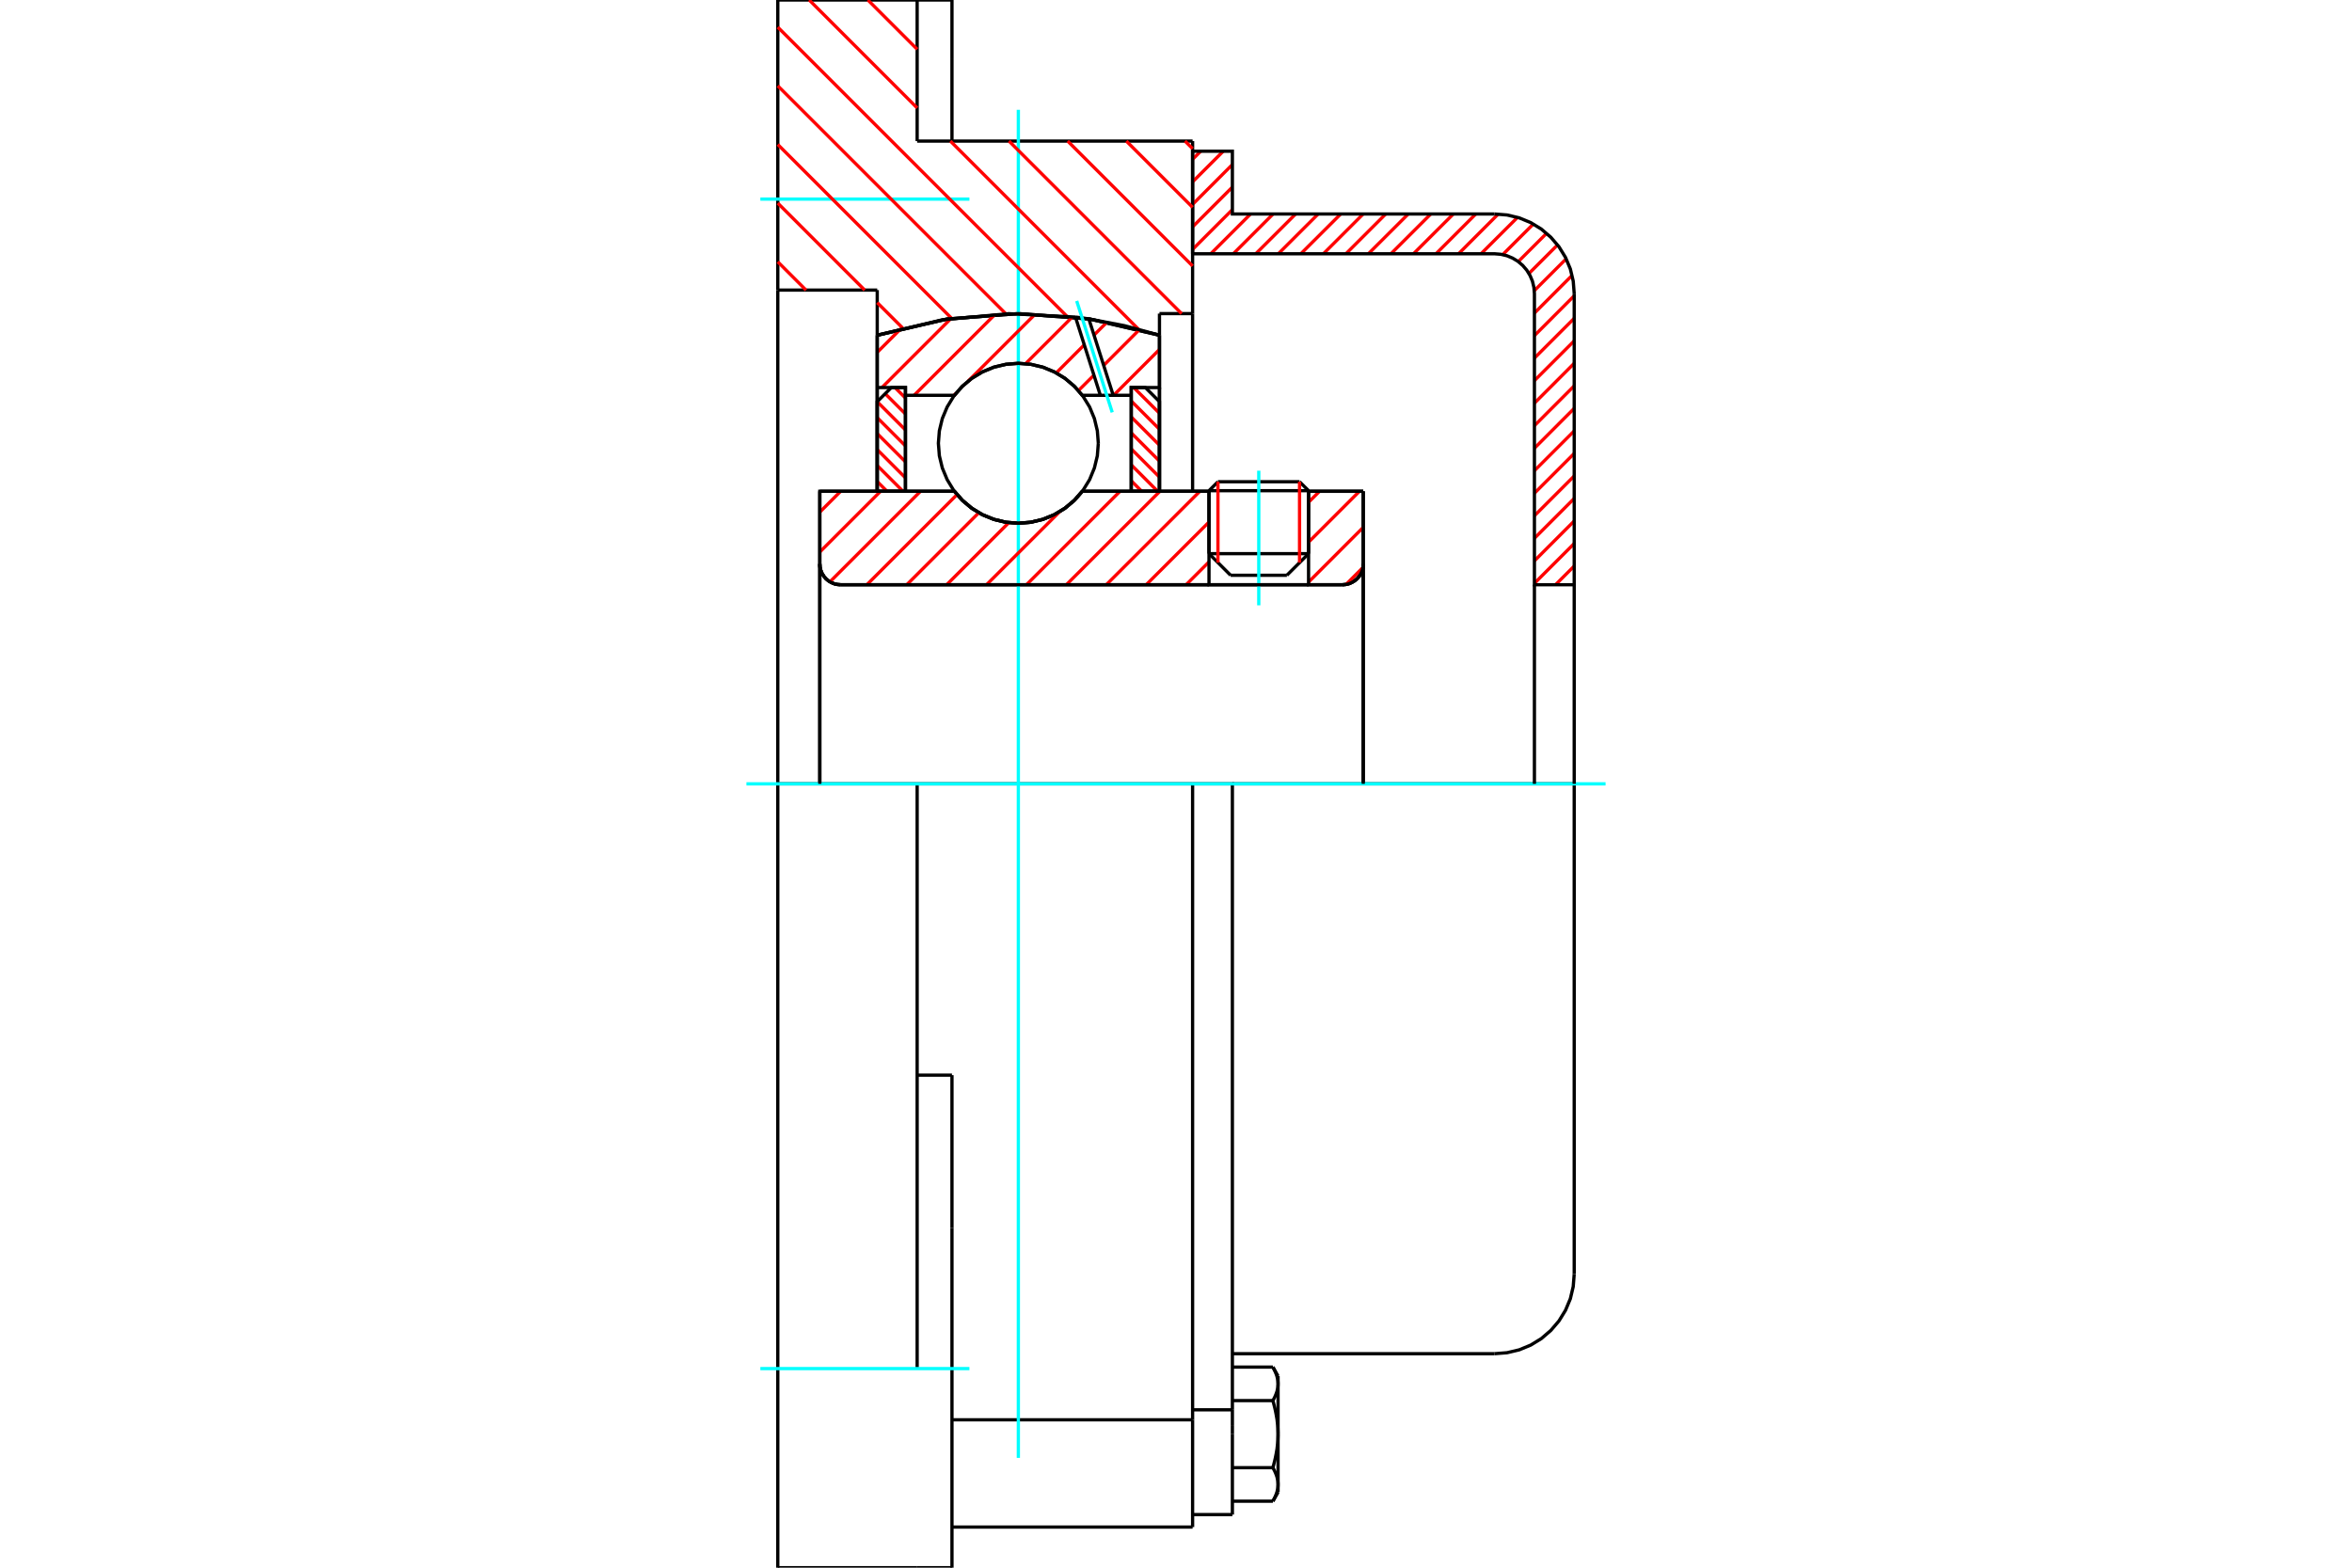 <?xml version="1.0" standalone="no"?>
<!DOCTYPE svg PUBLIC "-//W3C//DTD SVG 1.1//EN"
	"http://www.w3.org/Graphics/SVG/1.1/DTD/svg11.dtd">
<svg xmlns="http://www.w3.org/2000/svg" height="100%" width="100%" viewBox="0 0 36000 24000">
	<rect x="-1800" y="-1200" width="39600" height="26400" style="fill:#FFF"/>
	<g style="fill:none; fill-rule:evenodd" transform="matrix(1 0 0 1 0 0)">
		<g style="fill:none; stroke:#000; stroke-width:50; shape-rendering:geometricPrecision">
			<line x1="20029" y1="7512" x2="18505" y2="7512"/>
			<line x1="18642" y1="7375" x2="19891" y2="7375"/>
			<line x1="18505" y1="8476" x2="20029" y2="8476"/>
			<line x1="19697" y1="8807" x2="18836" y2="8807"/>
			<polyline points="20547,8952 20597,8948 20645,8937 20692,8917 20735,8891 20773,8859 20805,8821 20832,8778 20851,8731 20862,8683 20866,8633"/>
			<line x1="20866" y1="7521" x2="20866" y2="8633"/>
			<line x1="20029" y1="7521" x2="20866" y2="7521"/>
			<line x1="16566" y1="7521" x2="18505" y2="7521"/>
			<polyline points="14608,7521 14733,7663 14878,7784 15040,7881 15215,7952 15399,7996 15587,8010 15775,7996 15959,7952 16134,7881 16296,7784 16441,7663 16566,7521"/>
			<line x1="12548" y1="7521" x2="14608" y2="7521"/>
			<line x1="12548" y1="8633" x2="12548" y2="7521"/>
			<polyline points="12548,8633 12551,8683 12563,8731 12582,8778 12609,8821 12641,8859 12679,8891 12722,8917 12769,8937 12817,8948 12867,8952"/>
			<line x1="20547" y1="8952" x2="12867" y2="8952"/>
			<line x1="20866" y1="8633" x2="20866" y2="12000"/>
			<line x1="12548" y1="8633" x2="12548" y2="12000"/>
			<line x1="18642" y1="7375" x2="18505" y2="7512"/>
			<line x1="20029" y1="7512" x2="19891" y2="7375"/>
			<line x1="19697" y1="8807" x2="20029" y2="8476"/>
			<line x1="18505" y1="8476" x2="18836" y2="8807"/>
			<line x1="18505" y1="7512" x2="18505" y2="8476"/>
			<line x1="20029" y1="8476" x2="20029" y2="7512"/>
			<polyline points="20547,8952 20597,8948 20645,8937 20692,8917 20735,8891 20773,8859 20805,8821 20832,8778 20851,8731 20862,8683 20866,8633"/>
			<polyline points="12548,8633 12551,8683 12563,8731 12582,8778 12609,8821 12641,8859 12679,8891 12722,8917 12769,8937 12817,8948 12867,8952"/>
			<polyline points="18254,23378 18254,21956 18254,21736"/>
			<line x1="14571" y1="21736" x2="18254" y2="21736"/>
			<line x1="14038" y1="2160" x2="18254" y2="2160"/>
			<line x1="18254" y1="12000" x2="18254" y2="21736"/>
			<line x1="18254" y1="12000" x2="14038" y2="12000"/>
			<line x1="14571" y1="16460" x2="14038" y2="16460"/>
			<line x1="14038" y1="12000" x2="11905" y2="12000"/>
			<line x1="13427" y1="4441" x2="11905" y2="4441"/>
			<line x1="13427" y1="5132" x2="13427" y2="4441"/>
			<polyline points="17747,5132 16680,4884 15587,4801 14495,4884 13427,5132"/>
			<line x1="17747" y1="4801" x2="17747" y2="5132"/>
			<line x1="18254" y1="4801" x2="17747" y2="4801"/>
			<line x1="18254" y1="2160" x2="18254" y2="4801"/>
			<line x1="14038" y1="0" x2="14038" y2="2160"/>
			<line x1="11905" y1="0" x2="14038" y2="0"/>
			<line x1="11905" y1="4441" x2="11905" y2="0"/>
			<line x1="17747" y1="5132" x2="17747" y2="7521"/>
			<line x1="13427" y1="7521" x2="13427" y2="5132"/>
			<line x1="18254" y1="4801" x2="18254" y2="7521"/>
			<line x1="11905" y1="12000" x2="11905" y2="4441"/>
			<polyline points="11905,24000 11905,20952 11905,12000"/>
			<line x1="14571" y1="18797" x2="14571" y2="16460"/>
			<line x1="14038" y1="20952" x2="14038" y2="12000"/>
			<line x1="14571" y1="24000" x2="14571" y2="18797"/>
			<line x1="14571" y1="893" x2="14571" y2="0"/>
			<line x1="14571" y1="2160" x2="14571" y2="893"/>
			<line x1="11905" y1="24000" x2="14038" y2="24000"/>
			<line x1="14571" y1="23378" x2="18254" y2="23378"/>
			<line x1="14571" y1="0" x2="14038" y2="0"/>
			<line x1="14038" y1="24000" x2="14571" y2="24000"/>
			<line x1="18254" y1="21583" x2="18863" y2="21583"/>
			<line x1="18863" y1="21817" x2="18863" y2="21583"/>
			<line x1="18863" y1="21956" x2="18863" y2="21817"/>
			<line x1="18863" y1="23187" x2="18863" y2="21956"/>
			<polyline points="18863,21583 18863,12000 18254,12000"/>
			<polyline points="19483,21442 19487,21434 19492,21426 19496,21418 19500,21410 19504,21403 19508,21395 19512,21387 19515,21380 19519,21372 19522,21364 19525,21357 19528,21350 19531,21342 19534,21335 19536,21328 19539,21320 19541,21313 19544,21306 19546,21299 19548,21292 19549,21284 19551,21277 19553,21270 19554,21263 19556,21256 19557,21249 19558,21242 19559,21235 19560,21228 19560,21221 19561,21214 19561,21207 19562,21200 19562,21193 19562,21186"/>
			<polyline points="19562,21956 19562,21942 19562,21927 19561,21913 19561,21899 19560,21885 19560,21871 19559,21857 19558,21843 19557,21829 19556,21815 19554,21801 19553,21787 19551,21773 19549,21758 19548,21744 19546,21730 19544,21716 19541,21701 19539,21687 19536,21672 19534,21658 19531,21643 19528,21628 19525,21613 19522,21598 19519,21583 19515,21568 19512,21553 19508,21538 19504,21522 19500,21506 19496,21491 19492,21475 19487,21459 19483,21442"/>
			<line x1="19562" y1="21186" x2="19562" y2="21956"/>
			<polyline points="19562,22725 19562,22718 19562,22711 19561,22704 19561,22697 19560,22690 19560,22683 19559,22676 19558,22669 19557,22662 19556,22655 19554,22648 19553,22641 19551,22634 19549,22627 19548,22620 19546,22613 19544,22605 19541,22598 19539,22591 19536,22584 19534,22576 19531,22569 19528,22562 19525,22554 19522,22547 19519,22539 19515,22532 19512,22524 19508,22516 19504,22509 19500,22501 19496,22493 19492,22485 19487,22477 19483,22469"/>
			<line x1="19562" y1="21956" x2="19562" y2="22725"/>
			<polyline points="19483,22469 19487,22453 19492,22437 19496,22421 19500,22405 19504,22389 19508,22374 19512,22358 19515,22343 19519,22328 19522,22313 19525,22298 19528,22283 19531,22268 19534,22254 19536,22239 19539,22225 19541,22210 19544,22196 19546,22181 19548,22167 19549,22153 19551,22139 19553,22124 19554,22110 19556,22096 19557,22082 19558,22068 19559,22054 19560,22040 19560,22026 19561,22012 19561,21998 19562,21984 19562,21970 19562,21956"/>
			<line x1="19562" y1="22725" x2="19562" y2="22845"/>
			<polyline points="19483,22982 19487,22974 19492,22966 19496,22958 19500,22950 19504,22942 19508,22934 19512,22927 19515,22919 19519,22912 19522,22904 19525,22897 19528,22889 19531,22882 19534,22874 19536,22867 19539,22860 19541,22853 19544,22845 19546,22838 19548,22831 19549,22824 19551,22817 19553,22810 19554,22803 19556,22796 19557,22789 19558,22782 19559,22775 19560,22768 19560,22761 19561,22754 19561,22747 19562,22740 19562,22733 19562,22725"/>
			<polyline points="19562,21186 19562,21179 19562,21172 19561,21165 19561,21158 19560,21151 19560,21144 19559,21137 19558,21130 19557,21123 19556,21116 19554,21108 19553,21101 19551,21094 19549,21087 19548,21080 19546,21073 19544,21066 19541,21059 19539,21051 19536,21044 19534,21037 19531,21030 19528,21022 19525,21015 19522,21007 19519,21000 19515,20992 19512,20984 19508,20977 19504,20969 19500,20961 19496,20953 19492,20945 19487,20937 19483,20929"/>
			<line x1="19562" y1="21067" x2="19562" y2="21186"/>
			<line x1="18863" y1="22982" x2="19483" y2="22982"/>
			<line x1="18863" y1="22469" x2="19483" y2="22469"/>
			<line x1="18863" y1="21442" x2="19483" y2="21442"/>
			<line x1="18863" y1="20929" x2="19483" y2="20929"/>
			<polyline points="24095,12000 22876,12000 18863,12000"/>
			<line x1="24095" y1="19505" x2="24095" y2="12000"/>
			<line x1="18254" y1="23187" x2="18863" y2="23187"/>
			<line x1="19483" y1="22982" x2="19562" y2="22845"/>
			<line x1="19562" y1="21067" x2="19483" y2="20929"/>
			<polyline points="22876,20724 23067,20709 23253,20665 23430,20592 23593,20492 23738,20367 23862,20222 23962,20059 24036,19882 24080,19696 24095,19505"/>
			<line x1="18863" y1="20724" x2="22876" y2="20724"/>
		</g>
		<g style="fill:none; stroke:#0FF; stroke-width:50; shape-rendering:geometricPrecision">
			<line x1="19267" y1="9267" x2="19267" y2="7206"/>
			<line x1="15587" y1="22319" x2="15587" y2="1681"/>
			<line x1="11425" y1="12000" x2="24575" y2="12000"/>
			<line x1="11638" y1="3048" x2="14838" y2="3048"/>
			<line x1="11638" y1="20952" x2="14838" y2="20952"/>
		</g>
		<g style="fill:none; stroke:#F00; stroke-width:50; shape-rendering:geometricPrecision">
			<line x1="24095" y1="8666" x2="23809" y2="8952"/>
			<line x1="24095" y1="8321" x2="23486" y2="8930"/>
			<line x1="24095" y1="7976" x2="23486" y2="8586"/>
			<line x1="24095" y1="7631" x2="23486" y2="8241"/>
			<line x1="24095" y1="7287" x2="23486" y2="7896"/>
			<line x1="24095" y1="6942" x2="23486" y2="7551"/>
			<line x1="24095" y1="6597" x2="23486" y2="7206"/>
			<line x1="24095" y1="6252" x2="23486" y2="6862"/>
			<line x1="24095" y1="5907" x2="23486" y2="6517"/>
			<line x1="24095" y1="5562" x2="23486" y2="6172"/>
			<line x1="24095" y1="5218" x2="23486" y2="5827"/>
			<line x1="24095" y1="4873" x2="23486" y2="5482"/>
			<line x1="24095" y1="4528" x2="23486" y2="5138"/>
			<line x1="24062" y1="4216" x2="23486" y2="4793"/>
			<line x1="23972" y1="3962" x2="23484" y2="4450"/>
			<line x1="23840" y1="3749" x2="23402" y2="4187"/>
			<line x1="23672" y1="3572" x2="23239" y2="4005"/>
			<line x1="23469" y1="3430" x2="23001" y2="3898"/>
			<line x1="23227" y1="3328" x2="22669" y2="3885"/>
			<line x1="22932" y1="3277" x2="22325" y2="3885"/>
			<line x1="22589" y1="3276" x2="21980" y2="3885"/>
			<line x1="22245" y1="3276" x2="21635" y2="3885"/>
			<line x1="21900" y1="3276" x2="21290" y2="3885"/>
			<line x1="21555" y1="3276" x2="20945" y2="3885"/>
			<line x1="21210" y1="3276" x2="20601" y2="3885"/>
			<line x1="20865" y1="3276" x2="20256" y2="3885"/>
			<line x1="20521" y1="3276" x2="19911" y2="3885"/>
			<line x1="20176" y1="3276" x2="19566" y2="3885"/>
			<line x1="19831" y1="3276" x2="19221" y2="3885"/>
			<line x1="19486" y1="3276" x2="18877" y2="3885"/>
			<line x1="19141" y1="3276" x2="18532" y2="3885"/>
			<line x1="18863" y1="3209" x2="18254" y2="3818"/>
			<line x1="18863" y1="2864" x2="18254" y2="3473"/>
			<line x1="18863" y1="2519" x2="18254" y2="3129"/>
			<line x1="18723" y1="2315" x2="18254" y2="2784"/>
			<line x1="18378" y1="2315" x2="18254" y2="2439"/>
		</g>
		<g style="fill:none; stroke:#000; stroke-width:50; shape-rendering:geometricPrecision">
			<polyline points="18254,3885 18254,2315 18863,2315 18863,3276 22876,3276"/>
			<polyline points="24095,4495 24080,4304 24036,4118 23962,3941 23862,3778 23738,3633 23593,3508 23430,3408 23253,3335 23067,3291 22876,3276"/>
			<polyline points="24095,4495 24095,8952 23486,8952 23486,4495 23478,4399 23456,4306 23419,4218 23369,4136 23307,4064 23235,4002 23153,3952 23065,3915 22972,3893 22876,3885 18254,3885"/>
			<line x1="24095" y1="12000" x2="24095" y2="8952"/>
			<line x1="23486" y1="8952" x2="23486" y2="12000"/>
		</g>
		<g style="fill:none; stroke:#F00; stroke-width:50; shape-rendering:geometricPrecision">
			<line x1="18138" y1="2160" x2="18254" y2="2276"/>
			<line x1="17240" y1="2160" x2="18254" y2="3174"/>
			<line x1="16342" y1="2160" x2="18254" y2="4072"/>
			<line x1="13284" y1="0" x2="14038" y2="754"/>
			<line x1="15444" y1="2160" x2="18085" y2="4801"/>
			<line x1="12386" y1="0" x2="14038" y2="1652"/>
			<line x1="14547" y1="2160" x2="17430" y2="5044"/>
			<line x1="11905" y1="416" x2="16330" y2="4842"/>
			<line x1="11905" y1="1314" x2="15397" y2="4806"/>
			<line x1="11905" y1="2212" x2="14567" y2="4875"/>
			<line x1="11905" y1="3110" x2="13235" y2="4441"/>
			<line x1="13427" y1="4633" x2="13818" y2="5024"/>
			<line x1="11905" y1="4008" x2="12337" y2="4441"/>
		</g>
		<g style="fill:none; stroke:#000; stroke-width:50; shape-rendering:geometricPrecision">
			<polyline points="17747,5132 16680,4884 15587,4801 14495,4884 13427,5132"/>
		</g>
		<g style="fill:none; stroke:#F00; stroke-width:50; shape-rendering:geometricPrecision">
			<line x1="19891" y1="7375" x2="19891" y2="8613"/>
			<line x1="18642" y1="8613" x2="18642" y2="7375"/>
			<line x1="13427" y1="7372" x2="13576" y2="7521"/>
			<line x1="13427" y1="7127" x2="13821" y2="7521"/>
			<line x1="13427" y1="6883" x2="13859" y2="7315"/>
			<line x1="13427" y1="6638" x2="13859" y2="7070"/>
			<line x1="13427" y1="6394" x2="13859" y2="6826"/>
			<line x1="13427" y1="6150" x2="13859" y2="6582"/>
			<line x1="13549" y1="6027" x2="13859" y2="6337"/>
			<line x1="13699" y1="5933" x2="13859" y2="6093"/>
		</g>
		<g style="fill:none; stroke:#000; stroke-width:50; shape-rendering:geometricPrecision">
			<polyline points="13859,7521 13859,5933 13643,5933 13427,6149 13427,7521 13859,7521"/>
		</g>
		<g style="fill:none; stroke:#F00; stroke-width:50; shape-rendering:geometricPrecision">
			<line x1="17353" y1="5933" x2="17747" y2="6326"/>
			<line x1="17315" y1="6139" x2="17747" y2="6571"/>
			<line x1="17315" y1="6383" x2="17747" y2="6815"/>
			<line x1="17315" y1="6627" x2="17747" y2="7059"/>
			<line x1="17315" y1="6872" x2="17747" y2="7304"/>
			<line x1="17315" y1="7116" x2="17719" y2="7521"/>
			<line x1="17315" y1="7360" x2="17475" y2="7521"/>
		</g>
		<g style="fill:none; stroke:#000; stroke-width:50; shape-rendering:geometricPrecision">
			<polyline points="17315,7521 17315,5933 17531,5933 17747,6149 17747,7521 17315,7521"/>
			<polyline points="16811,6786 16796,6595 16751,6408 16678,6231 16577,6067 16452,5921 16306,5796 16143,5696 15965,5622 15779,5577 15587,5562 15396,5577 15209,5622 15031,5696 14868,5796 14722,5921 14597,6067 14497,6231 14423,6408 14378,6595 14363,6786 14378,6978 14423,7164 14497,7342 14597,7506 14722,7652 14868,7776 15031,7877 15209,7950 15396,7995 15587,8010 15779,7995 15965,7950 16143,7877 16306,7776 16452,7652 16577,7506 16678,7342 16751,7164 16796,6978 16811,6786"/>
		</g>
		<g style="fill:none; stroke:#F00; stroke-width:50; shape-rendering:geometricPrecision">
			<line x1="17747" y1="5350" x2="17045" y2="6052"/>
			<line x1="17440" y1="5046" x2="16893" y2="5594"/>
			<line x1="16744" y1="5743" x2="16507" y2="5979"/>
			<line x1="16944" y1="4932" x2="16745" y2="5130"/>
			<line x1="16596" y1="5279" x2="16167" y2="5709"/>
			<line x1="16415" y1="4850" x2="15697" y2="5568"/>
			<line x1="15845" y1="4809" x2="14822" y2="5832"/>
			<line x1="14630" y1="6024" x2="14602" y2="6052"/>
			<line x1="15230" y1="4813" x2="13991" y2="6052"/>
			<line x1="14554" y1="4878" x2="13499" y2="5933"/>
			<line x1="13792" y1="5029" x2="13427" y2="5394"/>
		</g>
		<g style="fill:none; stroke:#000; stroke-width:50; shape-rendering:geometricPrecision">
			<polyline points="13427,7521 13427,5933 13427,5132"/>
			<polyline points="16461,4854 15440,4802 14422,4896 13427,5132"/>
			<polyline points="16666,4882 16563,4867 16461,4854"/>
			<polyline points="17747,5132 17211,4986 16666,4882"/>
			<polyline points="17747,5132 17747,5933 17315,5933 17315,6052 17315,7521"/>
			<polyline points="17315,6052 17039,6052 16842,6052 16566,6052 16441,5910 16296,5789 16134,5692 15959,5620 15775,5577 15587,5562 15399,5577 15215,5620 15040,5692 14878,5789 14733,5910 14608,6052 13859,6052 13859,7521"/>
			<polyline points="13859,6052 13859,5933 13427,5933"/>
			<line x1="17747" y1="5933" x2="17747" y2="7521"/>
		</g>
		<g style="fill:none; stroke:#0FF; stroke-width:50; shape-rendering:geometricPrecision">
			<line x1="17024" y1="6313" x2="16480" y2="4607"/>
		</g>
		<g style="fill:none; stroke:#000; stroke-width:50; shape-rendering:geometricPrecision">
			<line x1="16842" y1="6052" x2="16461" y2="4854"/>
			<line x1="17039" y1="6052" x2="16666" y2="4882"/>
		</g>
		<g style="fill:none; stroke:#F00; stroke-width:50; shape-rendering:geometricPrecision">
			<line x1="20861" y1="8689" x2="20603" y2="8947"/>
			<line x1="20866" y1="8073" x2="20029" y2="8911"/>
			<line x1="20808" y1="7521" x2="20029" y2="8300"/>
			<line x1="20197" y1="7521" x2="20029" y2="7689"/>
			<line x1="18505" y1="8602" x2="18155" y2="8952"/>
			<line x1="18505" y1="7992" x2="17544" y2="8952"/>
			<line x1="18365" y1="7521" x2="16933" y2="8952"/>
			<line x1="17754" y1="7521" x2="16322" y2="8952"/>
			<line x1="17143" y1="7521" x2="15711" y2="8952"/>
			<line x1="16219" y1="7834" x2="15100" y2="8952"/>
			<line x1="15441" y1="8001" x2="14490" y2="8952"/>
			<line x1="14982" y1="7849" x2="13879" y2="8952"/>
			<line x1="14649" y1="7571" x2="13268" y2="8952"/>
			<line x1="14089" y1="7521" x2="12703" y2="8907"/>
			<line x1="13478" y1="7521" x2="12548" y2="8451"/>
			<line x1="12867" y1="7521" x2="12548" y2="7840"/>
		</g>
		<g style="fill:none; stroke:#000; stroke-width:50; shape-rendering:geometricPrecision">
			<line x1="20866" y1="12000" x2="20866" y2="7521"/>
			<polyline points="20547,8952 20597,8948 20645,8937 20692,8917 20735,8891 20773,8859 20805,8821 20832,8778 20851,8731 20862,8683 20866,8633"/>
			<polyline points="20547,8952 20029,8952 20029,7521"/>
			<polyline points="20029,8952 18505,8952 18505,7521"/>
			<line x1="18505" y1="8952" x2="12867" y2="8952"/>
			<polyline points="12548,8633 12551,8683 12563,8731 12582,8778 12609,8821 12641,8859 12679,8891 12722,8917 12769,8937 12817,8948 12867,8952"/>
			<polyline points="12548,8633 12548,7521 12980,7521 14608,7521 14733,7663 14878,7784 15040,7881 15215,7952 15399,7996 15587,8010 15775,7996 15959,7952 16134,7881 16296,7784 16441,7663 16566,7521 18505,7521"/>
			<line x1="20029" y1="7521" x2="20866" y2="7521"/>
			<line x1="12548" y1="12000" x2="12548" y2="8633"/>
		</g>
	</g>
</svg>
